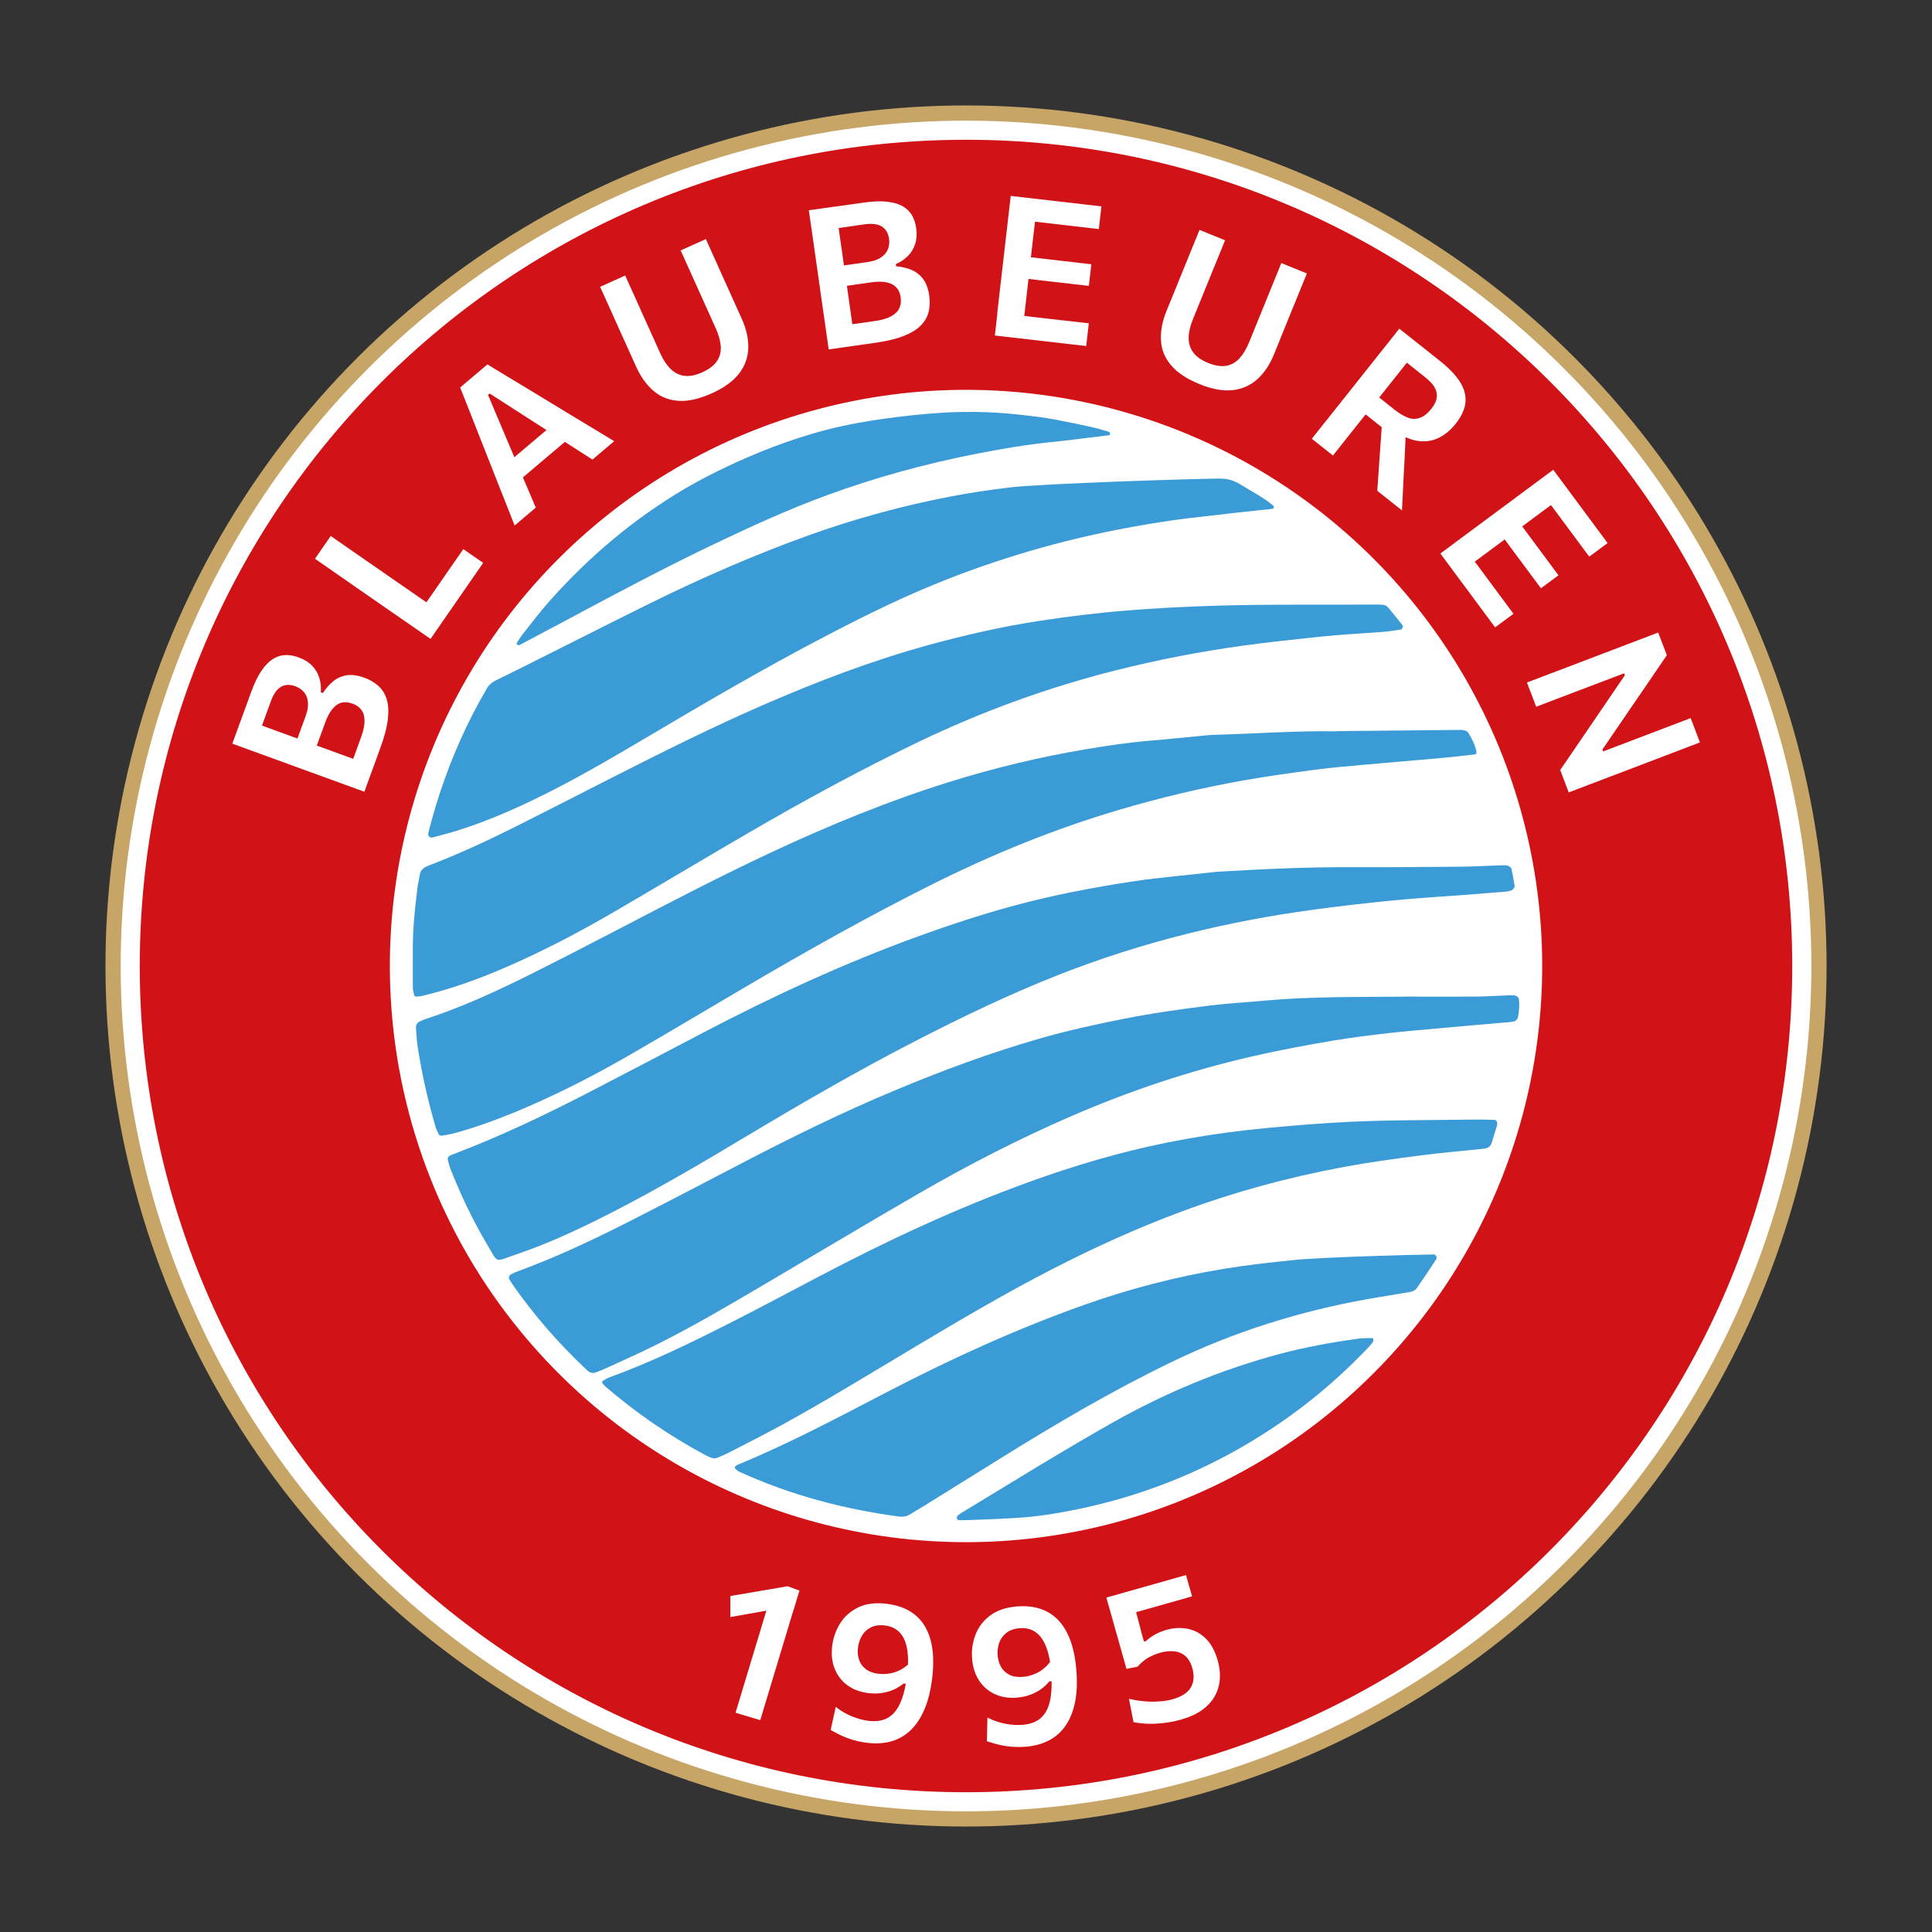 <?xml version="1.0" encoding="utf-8"?>
<svg data-name="Warstwa 1" xmlns="http://www.w3.org/2000/svg" viewBox="0 0 3200 3200"><rect x="0" y="0" width="3200" height="3200" fill="#333333" stroke="none"/><circle cx="1600" cy="1600" r="1412.7" transform="rotate(-45 1600.02 1599.95)" stroke-miterlimit="10" fill="#fff" stroke="#c6a567" stroke-width="25.2"/><g fill="#d11317"><path d="M503.4 1146.4c-3.7-4.4-8.4-7.6-14.1-9.7-9.3-3.4-17.3-3-24.1 1-6.8 4.1-12.3 11.9-16.5 23.6l-14.8 40.5c7.6 2.8 15.2 5.6 23 8.4 7.8 2.8 16.5 6 26.1 9.5l9.7 3.5 13.6-37.3c3.2-8.7 4.4-16.4 3.7-23.1-.7-6.7-2.9-12.2-6.6-16.6zM905.1 712.3l-94-60.5-2.8 2.3 43.6 103.2 53.2-45zM1443.4 467.6l-40.7 5.8 2 13.9c1.4 9.7 2.6 18.5 3.7 26.3l3.3 23.4 37.5-5.3c11.1-1.6 19.9-4.1 26.5-7.7 6.6-3.5 11.2-7.9 13.7-13.2 2.6-5.3 3.3-11.3 2.4-18.2-1.5-10.8-6.5-18.1-14.8-22.1-8.3-3.9-19.5-4.9-33.6-2.9zM2332.2 692c6.9 2.3 13.5 2.4 19.9 0 6.4-2.3 12.5-7.3 18.6-14.8 4.7-6 7.6-11.5 8.6-16.5 1-5.1.7-9.8-.9-14.1-1.6-4.3-3.9-8.2-7.1-11.7-3.1-3.5-6.6-6.7-10.2-9.6l-30.9-24.6c-1.8 2.3-3.6 4.6-5.4 6.8-7.5 9.4-15.7 19.7-24.6 31l-15.8 19.9 25.4 20.2c8.2 6.5 15.7 10.9 22.6 13.3zM1396.4 429.4l1.4 10.2 39.3-5.6c9.2-1.3 16.5-3.8 22.1-7.6 5.6-3.8 9.4-8.3 11.5-13.6 2.1-5.3 2.7-11 1.9-17-1.4-9.8-5.5-16.7-12.3-20.8-6.8-4-16.3-5.2-28.6-3.4l-42.7 6.1c1.1 8 2.3 16.1 3.5 24.2 1.2 8.2 2.5 17.3 3.9 27.5zM583.6 1165.4c-10.2-3.7-19-2.9-26.4 2.6-7.4 5.5-13.5 14.9-18.4 28.3l-14.1 38.6 13.2 4.8c9.2 3.4 17.5 6.4 24.9 9.1l22.2 8.1 13-35.6c3.8-10.5 5.8-19.5 5.8-27s-1.7-13.6-5.1-18.3c-3.4-4.7-8.4-8.3-15-10.7zM1502.2 2729.6c-2.3-11.6-6.6-20.4-12.8-26.5-6.2-6.1-14.1-9.7-23.7-10.8-9.2-1.1-17 0-23.3 3.2-6.3 3.2-11.3 7.8-14.8 13.8-3.5 6-5.7 12.7-6.6 20-.8 7.2-.2 13.9 1.9 20s5.8 11.2 11.1 15.3c5.3 4.1 12.5 6.7 21.6 7.8 3.6.4 7.3.5 11.3.2 4-.3 8.1-.9 12.3-2 4.2-1.1 8.5-2.8 12.9-5.2 3.9-2.1 7.8-4.9 11.8-8.2.4-10.6-.2-19.8-1.7-27.7zM1732.2 2726.3c-4.5-10.9-10.4-18.7-17.7-23.5-7.3-4.8-15.7-6.8-25.4-6-9.2.7-16.6 3.3-22.2 7.7-5.6 4.4-9.5 9.9-11.9 16.4-2.3 6.6-3.2 13.5-2.6 20.9.6 7.3 2.5 13.7 5.7 19.3 3.2 5.6 7.9 9.9 13.9 12.9s13.6 4.1 22.7 3.4c3.6-.3 7.3-.9 11.1-2 3.8-1 7.7-2.5 11.7-4.4 3.9-1.9 7.8-4.5 11.7-7.7 3.4-2.8 6.7-6.3 10-10.4-1.6-10.4-4-19.4-7.1-26.8z"/><path d="M1600 231.5C844.2 231.5 231.5 844.2 231.5 1600S844.2 2968.5 1600 2968.5 2968.5 2355.8 2968.5 1600 2355.8 231.5 1600 231.5zm910.2 592.9c11.9-8.8 22.7-16.8 32.5-24.1 9.7-7.2 19.7-14.6 30-22.2l90 121.4-30.4 22.5c-6.2-8.3-12.7-17.2-19.7-26.6-7-9.4-15.3-20.6-24.8-33.4l-18.9-25.4c-1.8 1.3-3.6 2.6-5.3 3.9-9.7 7.2-20.6 15.2-32.5 24.1l-9.8 7.3 19.6 26.5c8.7 11.7 16.1 21.8 22.4 30.2 6.2 8.4 12.2 16.5 18 24.3l-29 21.5c-6-8.1-12.1-16.4-18.4-24.8-6.2-8.4-13.5-18.3-22-29.6l-19.6-26.5-13 9.6c-11.6 8.6-22.2 16.5-31.7 23.5-1.6 1.2-3.2 2.4-4.9 3.6l20.9 28.2c8 10.8 15.5 20.9 22.6 30.5 7.1 9.6 13.9 18.8 20.6 27.7l-30.4 22.5-90.7-122.3c10.1-7.5 20-14.8 29.5-21.9 9.5-7.1 20.1-14.9 31.7-23.5l63.3-46.9zm-314.4-126.6c7.4-9.3 15.6-19.6 24.6-30.9l49-61.7c9.2-11.6 17.6-22.1 25.1-31.6s15.3-19.2 23.2-29.2c5.3 4.2 11.5 9.1 18.7 14.8 7.2 5.7 14.8 11.8 23.1 18.3 8.2 6.5 16.7 13.3 25.4 20.2 14.6 11.6 25.5 22.9 32.8 34.1 7.3 11.2 10.5 22.5 9.6 34-.9 11.5-6.4 23.7-16.6 36.5-8.2 10.3-17.6 18.1-28.4 23.2-10.7 5.2-22.6 6.7-35.7 4.5-6-1-12.1-3-18.5-6l-1.8 38.5c-.5 8.9-1 18.3-1.5 28.2-.5 9.9-.9 19.7-1.4 29.3-.5 9.6-.9 18-1.3 25.4l-40.9-32.5c.8-11.3 1.6-22.2 2.3-32.7.7-10.5 1.4-20.6 2.1-30.6l3-42-26.7-21.2-6.7 8.4c-9 11.3-17.2 21.6-24.6 30.9-7.4 9.3-15 18.9-22.8 28.8l-35-27.8c7.9-9.9 15.5-19.5 22.8-28.8zm-263.5-183.3c1.6-4 3.8-9.3 6.5-15.9s5.6-13.8 8.9-21.8c3.2-8 6.5-15.9 9.7-23.9 5.6-13.8 10.7-26.3 15.3-37.5 4.5-11.2 9.2-22.7 14.1-34.6l42.3 17.2c-4.8 11.9-9.5 23.4-14.1 34.6-4.6 11.2-9.6 23.7-15.3 37.5l-23.9 58.8c-4.6 11.2-6.9 21.4-7 30.6-.1 9.2 2.4 17.3 7.6 24.3 5.2 7 13.4 12.8 24.6 17.3 11.4 4.6 21.3 6.2 29.8 4.8 8.5-1.4 15.9-5.5 22.1-12.3 6.2-6.8 11.6-15.8 16.2-27.1l23.9-58.7c5.6-13.8 10.7-26.3 15.2-37.5 4.6-11.2 9.2-22.7 14.1-34.6l42.3 17.2c-4.8 11.9-9.5 23.4-14.1 34.6-4.6 11.2-9.6 23.7-15.3 37.5-3.2 8-6.5 16-9.7 24-3.3 8-6.2 15.3-8.9 22-2.7 6.7-4.8 11.9-6.4 15.7-7.1 17.3-16.3 31.2-27.8 41.5s-25.1 16.3-41 18c-15.9 1.7-34.1-1.6-54.6-10-21.4-8.7-37.2-19.2-47.4-31.5-10.3-12.3-15.8-26.1-16.5-41.4-.8-15.3 2.4-31.7 9.5-49.1zm-280.6 4.7c1.4-11.8 2.9-24.9 4.5-39.2l9-78.3c1.7-14.7 3.2-28.1 4.6-40.1 1.4-12.1 2.8-24.4 4.3-37.1l150.2 17.3-4.3 37.6c-10.3-1.2-21.2-2.4-32.9-3.8-11.7-1.3-25.5-2.9-41.3-4.8l-31.5-3.6c-.3 2.2-.5 4.4-.8 6.6-1.4 12.1-2.9 25.4-4.6 40.1l-1.4 12.2 32.8 3.8c14.5 1.7 26.9 3.1 37.3 4.3 10.4 1.2 20.4 2.3 30 3.5l-4.1 35.8c-10.1-1.2-20.3-2.3-30.6-3.5-10.4-1.2-22.6-2.6-36.6-4.2l-32.8-3.8-1.8 16.1c-1.7 14.4-3.2 27.5-4.5 39.2-.2 2-.5 4-.7 6l34.9 4c13.3 1.5 25.9 3 37.7 4.3 11.8 1.4 23.3 2.7 34.3 3.9l-4.3 37.6-151.3-17.4c1.4-12.5 2.8-24.7 4.2-36.5zm-269.3-176.8c15.7-2.2 31.6-4.5 47.7-6.8 15.1-2.1 27.9-2.7 38.4-1.6s19.2 3.5 26.1 7.3c6.9 3.8 12.1 8.8 15.7 14.9 3.6 6.1 6 13.3 7.2 21.5 1.4 9.8.8 18.6-1.7 26.4-2.5 7.8-6.6 14.5-12.2 20-5.6 5.6-12.2 10-19.8 13.3l.5 3.7c9 .7 17.4 2.6 25.1 5.8 7.7 3.2 14.2 8.2 19.4 15 5.2 6.8 8.6 16.1 10.3 27.7 1.3 9.4 1 18.2-.9 26.5s-6.2 15.8-12.7 22.6c-6.5 6.8-15.8 12.6-28 17.5s-27.8 8.7-47 11.5c-11.3 1.6-21.8 3.1-31.6 4.5s-18.5 2.6-26.3 3.7c-7.8 1.1-14.4 2.1-20 2.9-1.8-12.5-3.5-24.6-5.2-36.4-1.7-11.7-3.5-24.8-5.6-39.1l-11.1-78.1c-2.1-14.6-4-28-5.7-40-1.7-12-3.5-24.3-5.3-36.9 12.7-1.8 26.9-3.8 42.7-6.1zm-347 113.7c5.3 11.7 10.4 23.1 15.4 34.1s10.5 23.3 16.6 36.9l26.1 57.9c5 11 10.7 19.7 17.4 26.2 6.6 6.5 14.2 10.2 22.9 11.3 8.6 1.1 18.5-.9 29.5-5.9 11.2-5.1 19.2-11.1 24.1-18.3 4.8-7.1 7-15.3 6.4-24.4-.6-9.2-3.4-19.3-8.4-30.4l-26-57.7c-6.1-13.6-11.7-25.9-16.6-36.9-5-11-10.1-22.4-15.4-34.1l41.7-18.8c5.3 11.7 10.4 23.1 15.4 34.1s10.5 23.3 16.6 36.9c3.5 7.8 7.1 15.7 10.6 23.6 3.6 7.9 6.8 15.1 9.8 21.7 3 6.5 5.3 11.7 7 15.5 7.7 17.1 11.3 33.3 10.9 48.7-.5 15.4-5.5 29.5-15.2 42.1-9.7 12.7-24.7 23.6-44.9 32.7-21 9.5-39.6 13.7-55.6 12.6-16-1.1-29.8-6.6-41.4-16.6-11.6-10-21.3-23.6-29-40.7-1.8-4-4.1-9.2-7-15.6-2.9-6.4-6.1-13.6-9.7-21.4-3.5-7.8-7.1-15.7-10.6-23.5-6.1-13.6-11.7-25.9-16.6-36.9-5-11-10.1-22.4-15.4-34.1l41.7-18.8zM807.2 603.5c10.9 6.7 21.6 13.2 32.1 19.5 10.4 6.3 22.1 13.3 34.9 21l72.1 43.8c11.6 7 23.6 14.2 35.8 21.6 12.3 7.4 24 14.5 35.2 21.3l-36 30.5c-11.2-7.2-22.8-14.6-34.6-22.2-3.8-2.4-7.4-4.8-11.1-7.1l-69.5 58.8c1.7 3.9 3.4 7.9 5.1 11.9 5.6 13.1 11 25.9 16.2 38.2l-35 29.6c-4.8-12.3-9.9-25.2-15.3-38.8-5.4-13.6-10.5-26.4-15.3-38.6l-30.9-78.4c-5.6-14.2-10.6-27-15.1-38.4-4.5-11.4-9-22.9-13.6-34.4l45.1-38.2zm-164.7 587.1c-1.4 13-5.4 28.7-12.1 46.9-3.9 10.7-7.6 20.7-10.9 30-3.4 9.3-6.4 17.6-9.1 24.9-2.7 7.4-5 13.7-6.9 19-11.9-4.3-23.4-8.5-34.5-12.6-11.1-4.1-23.5-8.6-37.1-13.5l-74.1-27c-13.9-5.1-26.6-9.7-38-13.8-11.4-4.2-23.1-8.4-35-12.8 4.4-12.1 9.3-25.6 14.8-40.5 5.4-14.9 10.9-30 16.5-45.2 5.2-14.3 10.8-25.9 16.7-34.6 5.9-8.8 12.2-15.3 18.8-19.6 6.6-4.3 13.4-6.5 20.6-6.8 7.1-.3 14.6 1 22.3 3.8 9.3 3.4 16.8 8 22.5 13.9 5.7 5.9 9.6 12.6 11.9 20.2 2.3 7.6 3.1 15.5 2.4 23.7l3.5 1.3c4.9-7.6 10.5-14.1 17-19.4s13.9-8.6 22.4-10c8.5-1.4 18.3 0 29.3 4 8.9 3.2 16.5 7.7 22.9 13.3 6.4 5.6 11 12.9 13.9 21.8 2.9 8.9 3.6 19.9 2.2 33zm-56.8-220.7c-12.3-8.5-23.3-16.2-33.3-23.1-9.9-6.9-20.2-14-30.7-21.3l26.1-37.7c10.6 7.3 20.8 14.4 30.7 21.3s21 14.6 33.3 23.1l58.8 40.7c11.9 8.2 22.7 15.7 32.4 22.4 1.1.8 2.2 1.5 3.3 2.3l16.2-23.3c6.6-9.6 12.5-18 17.5-25.3 5-7.3 9.7-14.1 14.1-20.3 4.3-6.3 8.8-12.7 13.3-19.2l32.9 22.8-87.2 125.9c-10.4-7.2-20.4-14.2-30.2-20.9-9.7-6.8-20.6-14.3-32.5-22.5L585.7 970zm727.2 1701.2c-3.8 12.5-7.6 25.1-11.4 37.9l-21.8 72.2c-3.9 12.9-7.4 24.6-10.6 35.2-3.2 10.5-6.5 21.4-9.9 32.7l-40.9-12.3c3.4-11.3 6.7-22.1 9.9-32.7 3.2-10.5 6.7-22.2 10.6-35.2l19.5-64.5c3.3-10.8 6.5-21.7 9.8-32.5.4-1.4.8-2.7 1.2-4.1-6.1 1.1-12.3 2.2-18.4 3.3-13.7 2.4-27.4 4.8-41.2 7.3v-34.9c16-2.7 31.7-5.4 47.5-8.1 15.8-2.7 31.5-5.4 47.4-8.1l19.5 7.2c-3.6 12.1-7.3 24.4-11.1 36.8zm231.2 107.4c-2.4 20.3-6.6 37.7-12.7 52.2s-13.8 26.1-23 35c-9.2 8.8-19.8 15-31.8 18.4-12 3.4-25 4.3-39 2.7-6.1-.7-11.9-1.7-17.4-3-5.5-1.3-10.9-2.9-16-4.8s-10-4-14.8-6.4c-4.8-2.4-9.3-4.8-13.6-7.2l8.5-38.3c4.1 3.3 8.4 6.3 12.9 8.9 4.5 2.6 9.1 4.9 13.8 6.8 4.7 1.9 9.3 3.5 14.1 4.8 4.7 1.3 9.3 2.1 13.7 2.7 13.2 1.5 24.1-.3 32.7-5.6 8.6-5.2 15.4-13.9 20.4-25.8 3.5-8.4 6.3-18.3 8.4-29.9l-3.5-.6c-3.9 3.1-8 5.8-12.4 8.1s-9.1 4.2-13.9 5.5c-4.8 1.4-9.9 2.3-15.2 2.7-5.3.4-10.8.3-16.6-.4-13.7-1.6-25.4-5.9-35-12.9-9.6-7-16.6-16.1-21.1-27.2-4.5-11.1-5.9-23.6-4.3-37.5 1.6-13.7 6-26.3 13.2-37.8 7.2-11.5 17.2-20.3 29.9-26.5 12.8-6.2 28.3-8.2 46.6-6.1 19.5 2.3 35.3 8.4 47.6 18.4 12.3 10 20.8 23.7 25.6 41.2 4.8 17.4 5.7 38.4 2.9 62.9zm236.4 41.2c-3.2 15.4-8.4 28.3-15.8 38.8-7.3 10.5-16.5 18.6-27.6 24.3-11.1 5.7-23.6 9.1-37.7 10.3-6.1.5-12 .6-17.7.4-5.7-.2-11.2-.7-16.6-1.6-5.4-.9-10.6-2-15.7-3.4s-10.1-2.9-14.8-4.5l.9-39.2c4.7 2.5 9.5 4.5 14.4 6.2 4.9 1.7 9.9 3 14.8 4s9.8 1.6 14.7 1.9c4.9.3 9.5.3 14 0 13.2-1.1 23.6-5 31-11.8 7.4-6.8 12.4-16.6 15-29.3 1.8-8.9 2.6-19.2 2.4-31h-3.6c-3.2 3.8-6.7 7.3-10.6 10.4-3.9 3.2-8.1 5.9-12.5 8.1-4.5 2.3-9.2 4.1-14.4 5.6-5.1 1.5-10.6 2.4-16.3 2.9-13.8 1.1-26.1-.8-36.8-5.9-10.8-5-19.4-12.5-26-22.5-6.5-10-10.4-22-11.5-36-1.1-13.8.7-27 5.6-39.7 4.8-12.7 12.9-23.3 24.2-31.8 11.3-8.6 26.1-13.6 44.5-15.1 19.5-1.6 36.3 1.4 50.2 8.8 14 7.4 25 19.2 33.1 35.4 8.1 16.2 13.1 36.6 15.1 61.2 1.6 20.4.9 38.3-2.3 53.7zm238.3-28.1c-2.8 13-9.4 24.4-19.8 34.2-10.4 9.8-24.7 17.3-43.2 22.5-7.1 2-14.3 3.6-21.4 4.6-7.2 1.1-14.1 1.8-20.9 2.1-6.8.3-13.2.2-19.3-.3-6.1-.5-11.7-1.3-16.7-2.2l-7.6-38.7c6.5 1.5 13 2.7 19.5 3.5 6.4.8 12.7 1.2 18.8 1.2 6.1 0 12-.3 17.7-.9 5.7-.6 11.1-1.6 16.3-3.1 15-4.2 25-10.8 30.2-19.6 5.1-8.9 5.9-19.5 2.5-31.8-2.5-9-6.4-15.7-11.6-20.2-5.2-4.5-11.4-7.1-18.6-7.8-7.2-.7-14.9 0-23.2 2.4-6.9 2-13.5 4.7-19.7 8.2-6.2 3.5-12.1 8.5-17.7 14.9l-18.3 3.6-9.9-35.2c-4.2-14.9-8.3-29.3-12.2-43.2-3.9-13.9-7.7-27.2-11.2-39.7l131.9-37.3 10 35.3c-12.4 3.5-24.8 7-37.4 10.6-12.6 3.6-25.1 7.1-37.5 10.6l-17.8 5c1.1 4 2.2 7.9 3.2 11.9 2.2 8.4 4.4 16.6 6.5 24.9l3.4 11.9 3.3-.9c4.7-4.4 10-8.1 15.7-11.2 5.7-3.1 11.8-5.5 18-7.3 12.1-3.4 23.9-4 35.3-1.8 11.4 2.2 21.4 7.6 30.1 16.2 8.7 8.6 15.2 20.6 19.6 35.9 4.2 14.9 4.9 28.8 2.1 41.8zM1600 2536.1c-517 0-936.1-419.1-936.1-936.1S1083 663.9 1600 663.9s936.1 419.1 936.1 936.1-419.1 936.1-936.1 936.1zm1143-1278.7l-73.5 28c-13.5 5.1-25.8 9.8-36.9 14-11.1 4.2-22.5 8.6-34.3 13.1l-14.1-37.1c9.7-14.2 19.9-29 30.5-44.6 10.6-15.5 22.2-32.6 34.8-51.1l41.8-61.3-1.2-3.2-74.5 28.3c-13.5 5.1-25.8 9.8-36.9 14-11.1 4.2-22.5 8.6-34.3 13.1l-15.3-40.1c11.8-4.5 23.2-8.8 34.3-13.1 11.1-4.2 23.4-8.9 36.9-14l73.5-28c13.9-5.3 26.5-10.1 37.8-14.4 11.3-4.3 22.9-8.7 34.9-13.3l14.3 37.5c-11.7 17.3-22.9 33.6-33.5 49.2-10.6 15.5-21.2 31-31.8 46.4l-41.4 60.6 1.2 3.2 72.3-27.5c13.9-5.3 26.5-10.1 37.8-14.4 11.3-4.3 22.9-8.7 34.9-13.3l15.3 40.3c-12 4.6-23.6 9-34.9 13.3-11.3 4.3-23.9 9.1-37.8 14.4z"/></g><circle cx="1600" cy="1600" r="936.1" transform="rotate(-45 1600.02 1599.95)" fill="none" stroke="#fff" stroke-width="36.4" stroke-miterlimit="10"/><g fill="#3b9bd6"><path d="M2214.3 1211c65-.7 131.9-1.4 198.7-2 3.9 0 7.8-.3 11.6.5 2.6.5 6 2 7.3 4.1 6 9.9 11.4 20.1 13.6 31.7.4 2.3-.6 4-2.8 4.3-20.2 2.2-40.3 4.6-60.6 6.4-41.5 3.7-83 7-124.4 10.8-27 2.4-54 4.7-80.9 8.3-39.3 5.2-78.7 10.7-117.7 17.6-69.6 12.4-138.3 28.7-206.1 48.8-106.1 31.4-208.1 72.9-307.1 122.3-105.8 52.8-208.7 110.7-310.6 170.5-65.1 38.2-129.9 77.1-195.4 114.8-60.4 34.8-122.6 66.3-187.1 93-32.2 13.3-65 25.2-98.6 34.4-7.4 2-15.1 3.4-22.7 4.6-1.5.2-4.1-1.1-4.8-2.4-2.2-4.3-4.3-8.7-5.6-13.3-12.5-42.8-22.2-86.2-29.1-130.2-1.7-10.5-2.2-21.2-3-31.8-.5-5.6 2-9.6 6.6-11.7 2.7-1.2 5.3-2.5 8-3.4 60-19.6 117.2-45.7 173.5-73.8 48.5-24.2 96.7-49.1 144.8-74.1 85-44.3 170-88.7 256.8-129.2 94.8-44.3 191.4-84 291.3-115.3 74.9-23.5 151.1-41.9 228.4-54.9 35.3-5.9 70.7-11.3 106.5-14.2 30.9-2.5 61.7-5.9 92.5-8.8 4.8-.5 9.7-.8 14.5-.9 66.8-1.8 133.5-6.9 202.2-5.8z"/><path d="M2508.7 1469c-2 2.6-2.8 4.8-4.3 5.4-3.5 1.3-7.3 2.2-11.1 2.5-21.2 1.8-42.5 3.5-63.7 5.1-33.8 2.5-67.7 4.6-101.5 7.5-28.9 2.5-57.8 5.7-86.7 8.9-20.2 2.2-40.4 5-60.5 7.6-146.6 19.4-289.2 54.3-426.9 108.4-82.1 32.3-161.6 70.5-239.9 110.9-93.9 48.5-185.3 101.3-275.9 155.6-71.5 42.8-143.2 85.2-217.3 123.5-54.3 28-109.4 54.3-167.3 73.8-35.2 11.8-27.6 15.3-46.5-16.5-23.8-40-43.8-82-60.9-125.4-2.1-5.4-3.5-11-4.7-16.7-.3-1.4 1.1-3.8 2.4-4.7 2.3-1.6 5.2-2.6 7.9-3.6 76.2-28.9 149.6-63.9 222-101.2 63.7-32.9 127.1-66.3 190.6-99.6 116-60.7 234.6-115.5 357.8-160.1 69.2-25.1 139.4-47.4 211.2-63.8 49.1-11.2 98.6-20.2 148.5-27.5 43.2-6.3 86.6-9.7 129.9-14.8 3.8-.4 7.7-.6 11.6-.8 71.6-4.3 143.2-7.4 215-7.2 61.1.2 122.1-.2 183.2-.8 21.3-.2 42.6-1.6 63.9-2.3 3.8-.1 7.9-.3 11.5.6 2.5.6 5.9 2.9 6.4 4.9 2.4 10.3 3.9 20.8 5.5 30.2zM683.8 1578.2c-.6-36.9 3.4-73.5 7.9-110.1.7-5.8 2.5-11.4 3.2-17.1.9-8.7 5.4-13.5 13.6-16.7 49.8-19.1 98.1-41.4 145.8-65.3 53.7-26.9 107.1-54.4 160.6-81.6 82.9-42.1 166.1-83.7 251.4-120.7 88-38.2 177.5-72.4 270.2-97.9 60.7-16.7 122-30.8 184.3-40.3 48.9-7.5 97.8-13.5 147.1-17.4 78.3-6.3 156.7-8.9 235.2-9.4 58.2-.3 116.3-.2 174.5-.3 3.9 0 7.8 0 11.6.2 4.1.1 7.7 1.8 10.2 4.8 8.1 9.6 15.9 19.5 23.7 29.3 1.4 1.8-.6 6.6-3 7-9.6 1.4-19.1 3-28.7 3.8-34.8 2.8-69.7 4.3-104.3 8-42.4 4.5-84.7 8.9-127 14.7-71.1 9.8-141.3 23.3-210.9 40.8-113.1 28.4-222.1 68.1-327.2 118.5-96.1 46.2-189.7 97.1-281.8 150.7-74.5 43.3-148.5 87.7-223 131.1-58.6 34.1-118.7 65.6-181 92.5-44.5 19.2-90 35.6-137.3 46.8-2.8.7-5.7.6-8.6 1-2.4.3-3.9-.6-4.4-2.9-.8-3.7-2-7.5-2.1-11.3-.2-19.4 0-38.8 0-58.1z"/><path d="M2323.9 1650.7c39.7 0 79.5.2 119.2 0 17.4-.1 34.8-1.4 52.3-2 4.8-.2 9.8-.5 14.4.3 2.3.4 5.5 3.1 5.8 5.2.9 5.7.8 11.5.4 17.3-1.5 21.4-4.1 20.5-22.5 22-36.7 3-73.3 6.4-110 9.7-28 2.5-56 4.8-83.9 8-29.8 3.4-59.6 7.1-89.2 12-45.8 7.6-91.5 16.2-136.8 26.6-102.2 23.5-201.2 56.5-297.4 98.1-88.1 38.1-173.3 82-256.3 130-85.5 49.5-170.3 100.2-255.4 150.4-57.6 33.9-115.2 67.8-175 97.8-28.5 14.4-57.8 27.2-86.8 40.6-5.3 2.4-10.7 4.5-16.2 6.5-5 1.9-9.4.5-13.3-3-1.4-1.3-2.9-2.5-4.3-3.9-45.1-42.8-85.8-89.5-121.2-140.7-1.6-2.4-3-5-4.4-7.5-1.2-2.1.3-6 2.8-7.2 2.6-1.3 5.1-2.8 7.8-3.8 63.8-23.3 125.2-51.9 185.6-82.6 62.2-31.6 124-63.8 185.8-96.1 84.1-44 169.3-85.8 256.9-122.4 78.7-32.9 158.5-62.5 240.5-86 45.6-13.1 91.9-23.3 138.5-32.5 47.5-9.4 95.5-16.2 143.5-22.1 29.8-3.7 59.8-5.2 89.7-8 76.4-7.1 152.9-5.8 229.5-6.6zM2020.6 792.7c12.1 0 22.8 2.9 33 9.2 18.9 11.7 38.9 21.6 56 36.2.5.4.4 1.8.2 2.7-.2.7-.8 1.8-1.4 1.9-20.2 2.2-40.4 4.2-60.6 6.5-26.9 3-53.8 6.1-80.7 9.3-28.8 3.5-57.5 8.1-86.1 13.2-105.1 18.6-207.5 47.1-307 85.7-70.5 27.3-138.3 60.5-205.2 95.5-104.8 54.6-206.6 114.4-308.2 174.6-45 26.7-90.2 52.9-136.6 77-53.4 27.6-107.8 52.7-165.2 70.8-13.8 4.4-27.9 8-41.9 11.7-5.5 1.5-8.8-2.5-7.2-8.6 3.5-13.1 6.9-26.2 10.8-39.2 18.6-62.3 43.2-122.2 74.7-179.2 3.3-5.9 6.9-11.7 10-17.7 3.7-7.2 9.1-12 16.5-15.6 27.9-13.5 55.5-27.5 83.2-41.4 58-29 115.8-58.5 174-87.1 84.3-41.5 170.3-79 258.7-110.9 77.5-27.9 156.8-49.6 237.7-65.1 31.3-6 62.9-10.6 94.7-14.6 53.9-6.7 309.2-14.7 350.9-15z"/><path d="M2479.6 1858.3c0 2 .4 4 0 5.8-2.7 9.3-6 18.4-8.5 27.7-2.1 7.9-7.5 10.3-14.9 11-35.6 3.6-71.3 6.7-106.8 11.4-41.3 5.4-82.5 11-123.4 18.6-91.5 17-181.1 41.3-268.4 73.7-73.6 27.3-145 59.7-214.8 95.6-76.7 39.4-150.9 83.2-224.9 127.3-74 44.1-147.4 89.4-223 130.8-28.9 15.8-58.3 30.6-87.5 45.7-6 3.1-12.3 5.7-18.5 8.3-3.7 1.6-7.6 1.7-11.3.1-3.6-1.5-7.1-3.1-10.5-4.9-59.2-31.7-114-69.6-164.9-113.3-1.4-1.2-2.6-2.8-3.8-4.4-1.5-2-1.4-3.8.4-4.8 3.3-1.9 6.6-4.1 10.2-5.4 68.4-24.9 133.7-56.5 198.5-89.4 50.1-25.4 99.6-51.9 149.3-78 112.3-59.1 227.1-112.7 346.6-156 75.6-27.4 152.6-50.3 231.5-66 43.7-8.7 87.6-15.6 131.9-20.5 45.3-5 90.6-8.7 136-11.7 79.3-5.2 158.8-4.4 238.2-5.5 11.6-.2 23.2.1 34.8.5 1.4 0 2.8 2.1 4 3.2z"/><path d="M2374.5 2077.7c3.9 0 6.4 4.9 4.1 8.4-10.6 16.2-21.3 32.3-32.4 48.1-2 2.8-6.2 4.9-9.8 5.5-23.8 4.3-47.8 7.8-71.6 12.1-112.1 20-219.7 53.7-322.6 103.3-98.9 47.6-193.1 103.1-286 161-42.8 26.7-85.6 53.2-128.4 79.8-6.6 4.1-13.4 7.8-19.9 12-6.1 4-12.5 4.8-19.4 3.9-91.7-12.3-180.3-35.8-264.7-74.5-2.4-1.1-4.4-3.3-6.3-5.2-.5-.5-.7-2.3-.2-2.7 1.3-1.3 2.8-2.6 4.5-3.3 85.2-35.1 166.5-78.4 248.1-120.8 105.8-55 214.1-104.4 326.7-144.3 75.1-26.6 151.8-46.5 230.3-59.4 38.2-6.3 76.7-10.5 115.3-14.5 44.4-4.7 199.4-9.1 232.3-9.3zM1836.6 720.9c-31.7 3.8-63.4 8-95.2 11.3-42.4 4.4-84.4 11.5-126.2 19.8-83.7 16.5-165.8 39-245.9 68.4-62.8 23-123.6 50.7-183.9 79.5-82.2 39.2-162.6 81.9-242.8 124.9-27.3 14.6-54.7 29.1-82.1 43.6-.7.4-1.8.1-2.6-.1-2.5-.8-2.7-2.3-1.2-4.5 2.7-4 5.1-8.3 8-12 14.5-18.2 28.4-36.9 43.8-54.3 67.6-76.5 143.3-139.6 227.3-188.9 13.5-7.9 127.4-73.9 257.8-102.6 63.9-14.1 135.6-20 143.8-20.7 15.4-1.2 33.4-2.7 57.7-3 57.5-.9 100.7 5.3 127.5 8.6 27 3.4 91.1 17.4 96.7 19.2 2.3.6 14.4 4.1 17.9 5.2 0 0 2.1 2.8 1.4 4-.7 1.2-1.3 1.8-2 1.8z"/><path d="M1589.2 2518c-1.5 0-3.7-1.3-4.2-2.6s0-3.8 1.1-4.9c2-2 4.5-3.6 7-5.1 82.7-50.1 164.9-101.2 249.1-148.8 87.9-49.7 180.6-88.2 278.3-114.3 42.1-11.2 84.9-18.9 128-24.9 7.6-1.1 15.4-.9 23.1-1.2.9 0 2.6.4 2.6.8.3 1.8.8 4.1 0 5.4-2.1 3.2-4.7 6.1-7.4 8.9-64.3 68-137.4 124.8-219 170.6-82.5 46.2-170.1 78.7-262.6 97.8-33.1 6.8-66.5 12.3-100.4 14.4-21.2 1.4-85 4.1-95.6 3.9z"/></g></svg>